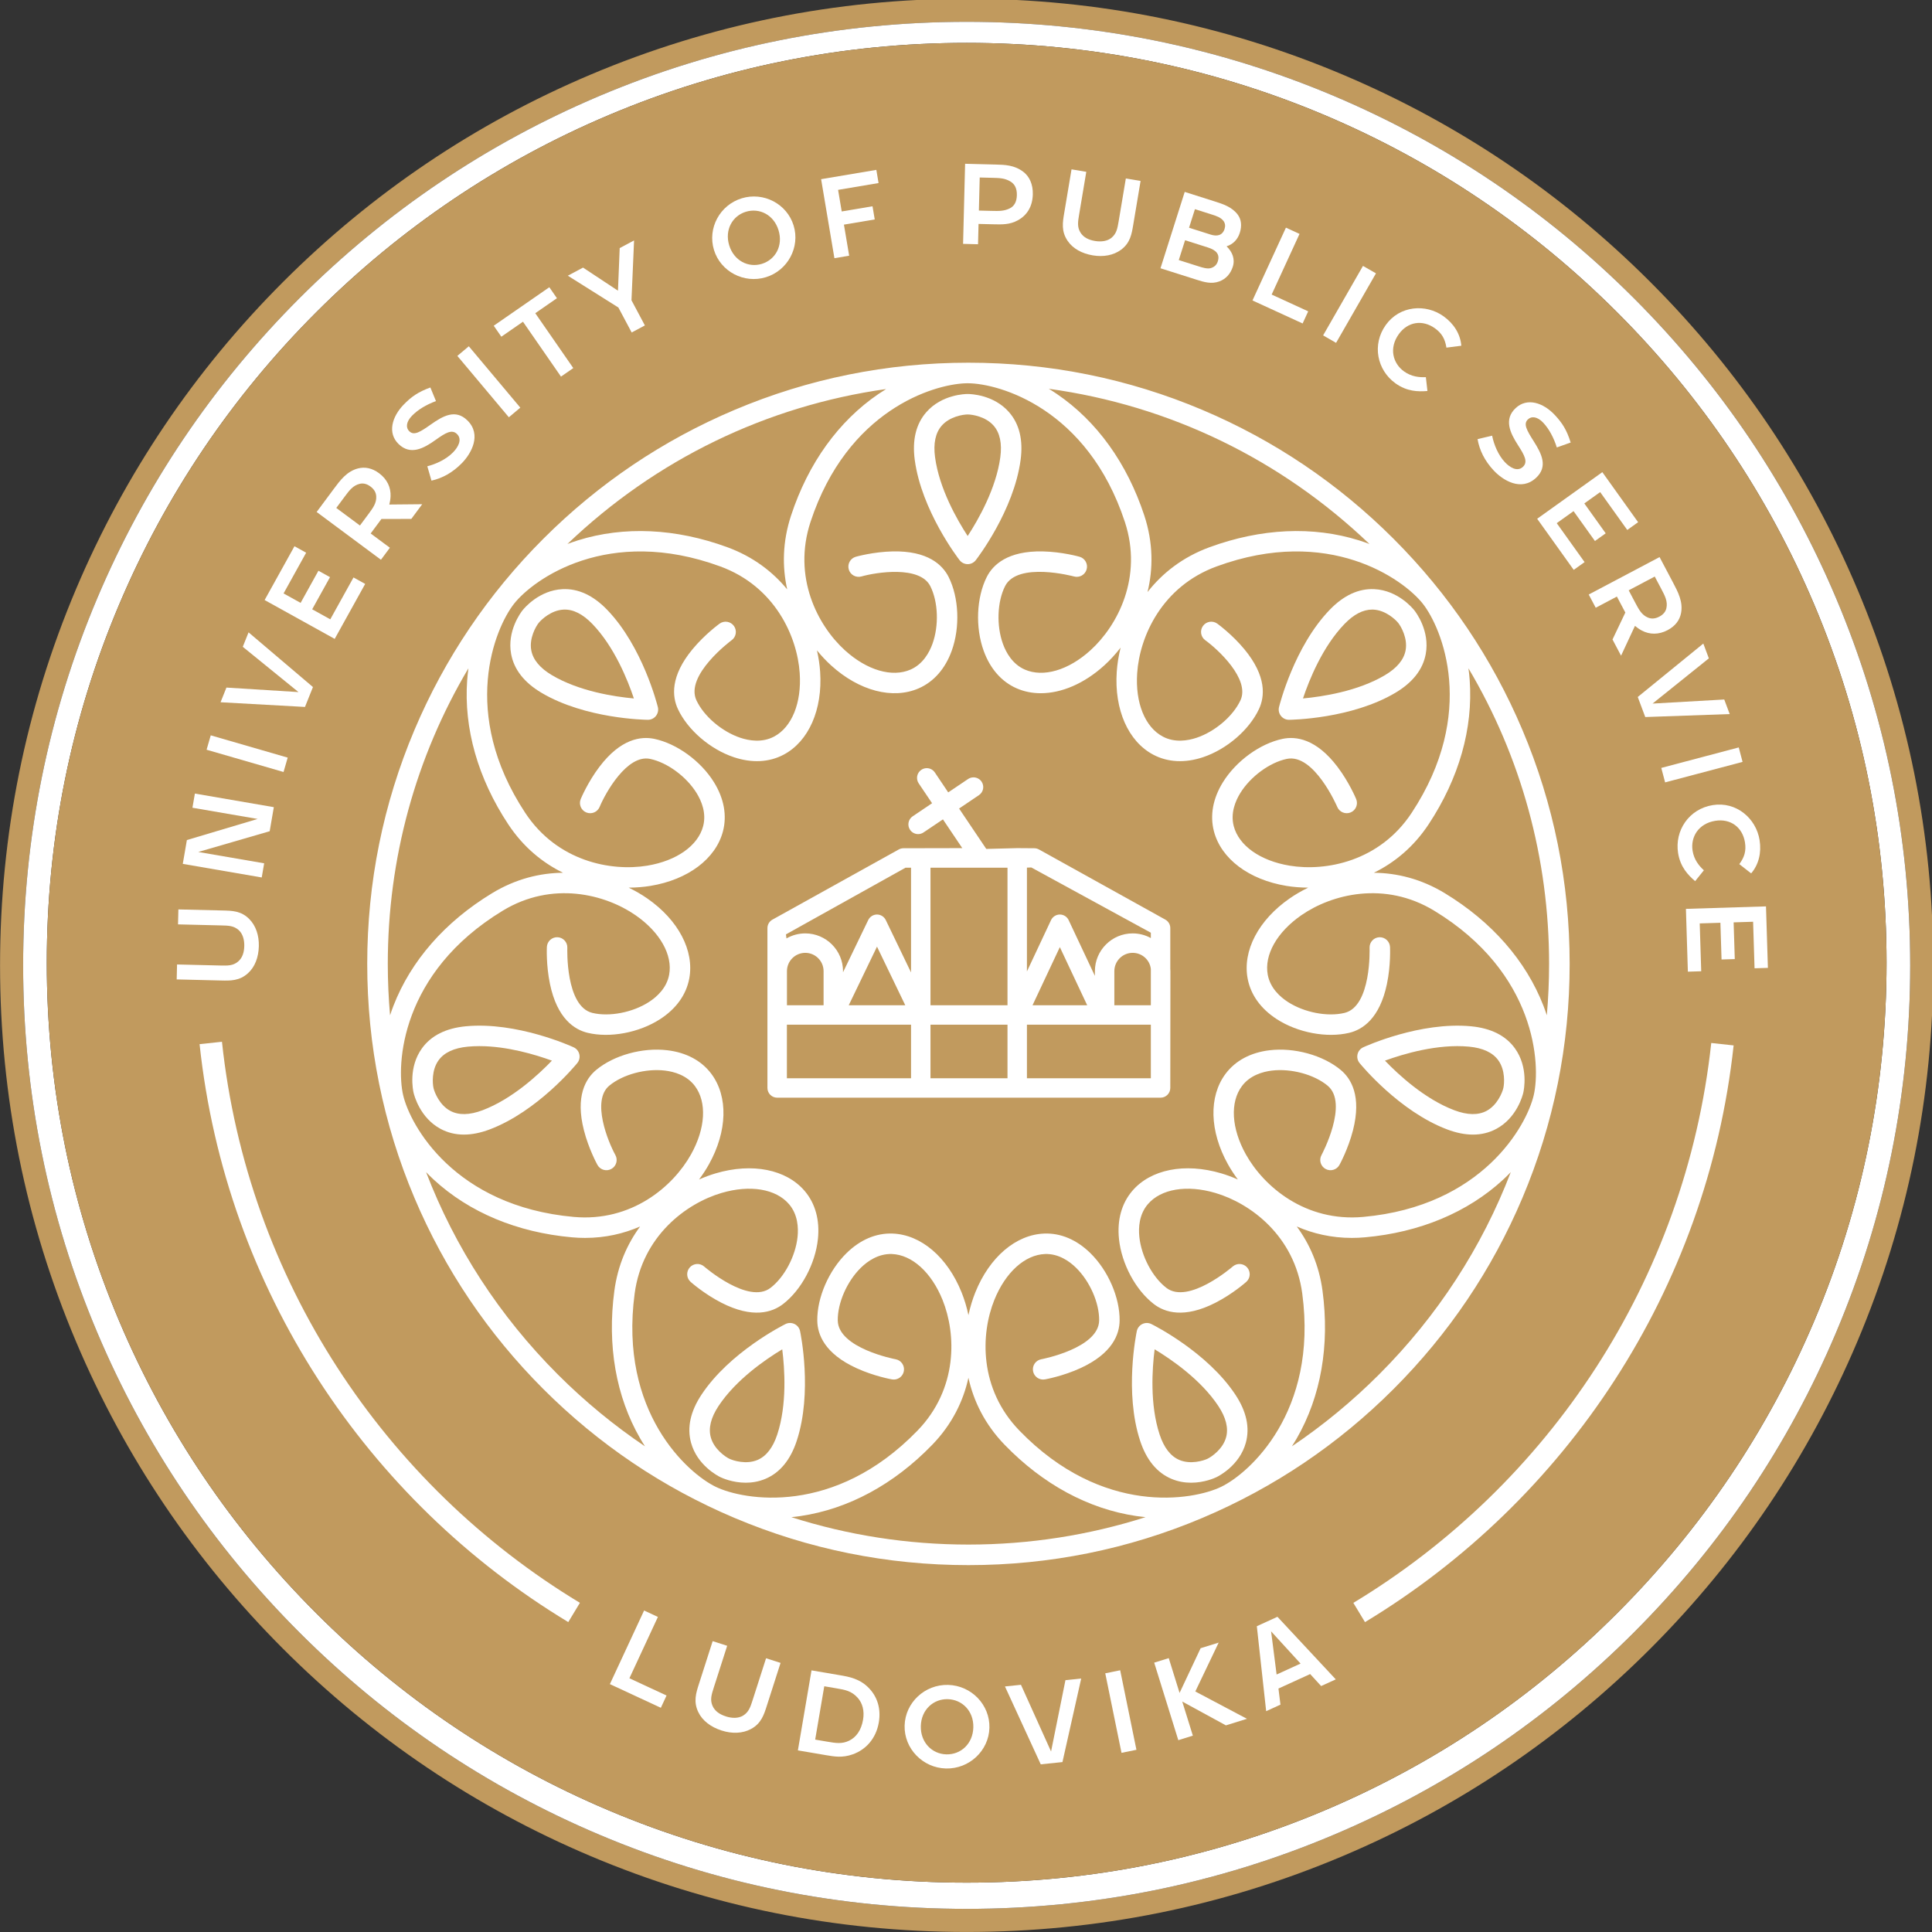 <?xml version="1.0" encoding="UTF-8"?> <svg xmlns:inkscape="http://www.inkscape.org/namespaces/inkscape" xmlns:sodipodi="http://sodipodi.sourceforge.net/DTD/sodipodi-0.dtd" xmlns="http://www.w3.org/2000/svg" xmlns:svg="http://www.w3.org/2000/svg" width="100mm" height="100.001mm" viewBox="0 0 100 100.001" id="svg5" inkscape:version="1.1 (c68e22c387, 2021-05-23)" sodipodi:docname="NKE_címer_arany_angol.svg"><rect x="0" y="0" width="100" height="100.001" fill="#333333" stroke="none"/><defs id="defs2"><clipPath id="clipPath23"><path d="M 0,311.811 H 311.811 V 0 H 0 Z" id="path21"></path></clipPath></defs><g inkscape:label="Layer 1" inkscape:groupmode="layer" id="layer1" transform="translate(-86.978,25.677)"><g id="g19" clip-path="url(#clipPath23)" transform="matrix(0.353,0,0,-0.353,81.978,79.114)"><g id="g25" transform="translate(283.381,101.461)"><path d="m 0,0 c -6.969,-16.475 -16.941,-31.27 -29.649,-43.978 -12.705,-12.705 -27.5,-22.681 -43.976,-29.646 -17.055,-7.217 -35.171,-10.873 -53.852,-10.873 -18.675,0 -36.794,3.656 -53.849,10.873 -16.475,6.965 -31.27,16.941 -43.975,29.646 -12.708,12.708 -22.681,27.503 -29.65,43.978 -7.214,17.056 -10.873,35.172 -10.873,53.85 0,18.678 3.659,36.797 10.873,53.849 6.969,16.475 16.942,31.27 29.65,43.978 12.705,12.705 27.5,22.681 43.975,29.65 17.055,7.213 35.174,10.869 53.849,10.869 18.681,0 36.797,-3.656 53.852,-10.869 16.476,-6.969 31.271,-16.945 43.976,-29.65 C -16.941,138.969 -6.969,124.174 0,107.699 7.217,90.647 10.873,72.528 10.873,53.85 10.873,35.172 7.217,17.056 0,0 m 3.118,109.02 c -7.139,16.876 -17.356,32.035 -30.373,45.052 -13.016,13.016 -28.173,23.234 -45.052,30.373 -17.472,7.389 -36.034,11.139 -55.17,11.139 -19.129,0 -37.691,-3.75 -55.168,-11.139 -16.878,-7.139 -32.035,-17.357 -45.051,-30.373 -13.016,-13.017 -23.234,-28.176 -30.373,-45.052 -7.393,-17.476 -11.139,-36.038 -11.139,-55.17 0,-19.133 3.746,-37.695 11.139,-55.171 7.139,-16.878 17.357,-32.035 30.373,-45.051 13.016,-13.014 28.173,-23.234 45.051,-30.373 17.477,-7.391 36.039,-11.139 55.168,-11.139 19.136,0 37.698,3.748 55.17,11.139 16.879,7.139 32.036,17.359 45.052,30.373 13.017,13.016 23.234,28.173 30.373,45.051 7.39,17.476 11.139,36.038 11.139,55.171 0,19.132 -3.749,37.694 -11.139,55.17" style="fill:#c19a5e;fill-opacity:1;fill-rule:nonzero;stroke:none" id="path27"></path></g><g id="g29" transform="translate(280.188,103.187)"><path d="m 0,0 c -6.795,-16.06 -16.521,-30.487 -28.908,-42.872 -12.386,-12.389 -26.813,-22.113 -42.872,-28.905 -16.631,-7.035 -34.295,-10.601 -52.505,-10.601 -18.205,0 -35.87,3.566 -52.501,10.601 -16.062,6.792 -30.486,16.516 -42.872,28.905 -12.388,12.385 -22.113,26.812 -28.904,42.872 -7.035,16.63 -10.602,34.295 -10.602,52.504 0,18.208 3.567,35.873 10.602,52.501 6.791,16.062 16.516,30.486 28.904,42.875 12.386,12.385 26.81,22.11 42.872,28.905 16.631,7.031 34.296,10.598 52.501,10.598 18.21,0 35.874,-3.567 52.505,-10.598 16.059,-6.795 30.486,-16.52 42.872,-28.905 C -16.521,135.491 -6.795,121.067 0,105.005 7.031,88.377 10.598,70.712 10.598,52.504 10.598,34.295 7.031,16.63 0,0 m 3.192,105.973 c -6.968,16.475 -16.941,31.27 -29.649,43.979 -12.705,12.705 -27.5,22.68 -43.976,29.649 -17.054,7.213 -35.171,10.87 -53.852,10.87 -18.674,0 -36.794,-3.657 -53.849,-10.87 -16.475,-6.969 -31.27,-16.944 -43.975,-29.649 -12.708,-12.709 -22.681,-27.504 -29.649,-43.979 -7.214,-17.052 -10.873,-35.171 -10.873,-53.849 0,-18.678 3.659,-36.794 10.873,-53.85 6.968,-16.474 16.941,-31.269 29.649,-43.977 12.705,-12.705 27.5,-22.682 43.975,-29.647 17.055,-7.216 35.175,-10.873 53.849,-10.873 18.681,0 36.798,3.657 53.852,10.873 16.476,6.965 31.271,16.942 43.976,29.647 12.708,12.708 22.681,27.503 29.649,43.977 7.217,17.056 10.873,35.172 10.873,53.85 0,18.678 -3.656,36.797 -10.873,53.849" style="fill:#ffffff;fill-opacity:1;fill-rule:nonzero;stroke:none" id="path31"></path></g><g id="g33" transform="translate(290.786,155.691)"><path d="m 0,0 c 0,-18.209 -3.566,-35.874 -10.598,-52.504 -6.795,-16.059 -16.52,-30.487 -28.908,-42.872 -12.386,-12.389 -26.812,-22.113 -42.872,-28.905 -16.631,-7.034 -34.295,-10.601 -52.504,-10.601 -18.206,0 -35.871,3.567 -52.501,10.601 -16.063,6.792 -30.487,16.516 -42.872,28.905 -12.389,12.385 -22.113,26.813 -28.905,42.872 -7.034,16.63 -10.601,34.295 -10.601,52.504 0,18.208 3.567,35.874 10.601,52.501 6.792,16.062 16.516,30.486 28.905,42.875 12.385,12.385 26.809,22.11 42.872,28.905 16.63,7.031 34.295,10.598 52.501,10.598 18.209,0 35.873,-3.567 52.504,-10.598 16.06,-6.795 30.486,-16.52 42.872,-28.905 C -27.118,82.987 -17.393,68.563 -10.598,52.501 -3.566,35.874 0,18.208 0,0" style="fill:#c19a5e;fill-opacity:1;fill-rule:nonzero;stroke:none" id="path35"></path></g><g id="g37" transform="translate(128.136,86.529)"><path d="m 0,0 c -0.637,-1.937 -1.612,-3.195 -2.9,-3.742 -1.646,-0.698 -3.546,-0.105 -4.14,0.182 -0.593,0.289 -2.236,1.411 -2.71,3.135 -0.37,1.349 0.013,2.895 1.137,4.595 2.554,3.861 6.896,6.837 9.34,8.309 C 1.088,9.647 1.446,4.396 0,0 M 2.526,16.192 C 2.108,16.396 1.62,16.393 1.205,16.187 0.873,16.021 -6.983,12.076 -11.116,5.826 c -1.624,-2.455 -2.137,-4.824 -1.528,-7.045 0.91,-3.319 3.952,-4.876 4.296,-5.042 0.237,-0.115 1.768,-0.817 3.726,-0.817 0.902,0.001 1.894,0.149 2.893,0.572 2.12,0.899 3.662,2.773 4.581,5.568 2.341,7.118 0.565,15.727 0.488,16.09 -0.096,0.454 -0.396,0.838 -0.814,1.04" style="fill:#ffffff;fill-opacity:1;fill-rule:nonzero;stroke:none" id="path39"></path></g><g id="g41" transform="translate(183.466,99.01)"><path d="m 0,0 c 2.442,-1.47 6.779,-4.439 9.34,-8.312 1.125,-1.7 1.507,-3.246 1.138,-4.594 -0.474,-1.725 -2.118,-2.847 -2.711,-3.135 -0.593,-0.287 -2.493,-0.88 -4.139,-0.183 -1.288,0.547 -2.264,1.805 -2.9,3.743 C -0.719,-8.084 -0.36,-2.831 0,0 m 2.456,-18.987 c 0.999,-0.424 1.992,-0.573 2.894,-0.573 1.958,0 3.489,0.703 3.725,0.818 0.344,0.166 3.386,1.722 4.297,5.042 0.609,2.221 0.095,4.59 -1.528,7.045 C 7.711,-0.405 -0.145,3.54 -0.478,3.705 -0.894,3.911 -1.381,3.913 -1.799,3.711 -2.217,3.509 -2.518,3.125 -2.613,2.671 -2.689,2.308 -4.465,-6.302 -2.124,-13.42 c 0.92,-2.795 2.46,-4.669 4.58,-5.567" style="fill:#ffffff;fill-opacity:1;fill-rule:nonzero;stroke:none" id="path43"></path></g><g id="g45" transform="translate(152.249,234.446)"><path d="M 0,0 C 1.177,1.345 3.146,1.64 3.806,1.64 4.464,1.64 6.433,1.345 7.61,0 8.531,-1.053 8.86,-2.61 8.59,-4.631 7.975,-9.22 5.362,-13.792 3.804,-16.182 2.246,-13.795 -0.363,-9.232 -0.98,-4.631 -1.251,-2.61 -0.921,-1.053 0,0 m 2.618,-19.725 c 0.285,-0.367 0.723,-0.582 1.188,-0.582 0.463,0 0.901,0.215 1.185,0.582 0.228,0.293 5.578,7.269 6.574,14.695 0.391,2.916 -0.179,5.273 -1.696,7.007 -2.266,2.59 -5.682,2.665 -6.063,2.665 -0.383,0 -3.799,-0.075 -6.065,-2.665 -1.516,-1.734 -2.087,-4.091 -1.696,-7.007 0.996,-7.427 6.346,-14.402 6.573,-14.695" style="fill:#ffffff;fill-opacity:1;fill-rule:nonzero;stroke:none" id="path47"></path></g><g id="g49" transform="translate(211.304,205.366)"><path d="m 0,0 c 1.353,1.402 2.716,2.111 4.054,2.111 0.061,0 0.124,0 0.184,-0.004 C 6.024,2.02 7.478,0.659 7.888,0.143 8.297,-0.376 9.288,-2.102 8.963,-3.859 8.709,-5.235 7.692,-6.46 5.941,-7.502 1.961,-9.869 -3.244,-10.658 -6.086,-10.92 -5.182,-8.217 -3.224,-3.339 0,0 m -8.143,-14.051 h 0.017 c 0.37,0.004 9.16,0.14 15.601,3.968 2.528,1.504 4.022,3.415 4.44,5.679 0.624,3.384 -1.437,6.11 -1.675,6.409 -0.237,0.3 -2.417,2.932 -5.854,3.1 -2.3,0.117 -4.502,-0.903 -6.546,-3.019 -5.204,-5.392 -7.35,-13.917 -7.44,-14.276 -0.111,-0.451 -0.006,-0.928 0.282,-1.292 0.284,-0.359 0.717,-0.569 1.175,-0.569" style="fill:#ffffff;fill-opacity:1;fill-rule:nonzero;stroke:none" id="path51"></path></g><g id="g53" transform="translate(95.084,197.863)"><path d="m 0,0 c -1.751,1.042 -2.768,2.268 -3.021,3.643 -0.325,1.758 0.666,3.483 1.075,4.002 0.41,0.517 1.863,1.877 3.649,1.964 C 3.098,9.685 4.526,8.97 5.941,7.502 9.157,4.171 11.12,-0.714 12.026,-3.419 9.188,-3.16 3.991,-2.372 0,0 M 8.101,9.588 C 6.057,11.704 3.854,12.723 1.555,12.607 -1.882,12.439 -4.062,9.808 -4.299,9.508 H -4.3 c -0.237,-0.3 -2.298,-3.026 -1.674,-6.41 0.418,-2.264 1.911,-4.174 4.44,-5.678 6.441,-3.829 15.23,-3.965 15.602,-3.968 h 0.015 c 0.459,0 0.893,0.209 1.177,0.569 0.288,0.364 0.391,0.841 0.281,1.291 -0.09,0.36 -2.236,8.885 -7.44,14.276" style="fill:#ffffff;fill-opacity:1;fill-rule:nonzero;stroke:none" id="path55"></path></g><g id="g57" transform="translate(84.922,134.066)"><path d="M 0,0 C -1.906,-0.72 -3.5,-0.751 -4.732,-0.092 -6.31,0.751 -7.041,2.602 -7.19,3.244 v 10e-4 c -0.149,0.642 -0.307,2.625 0.738,4.076 0.817,1.136 2.26,1.809 4.289,2.002 C -1.601,9.376 -1.034,9.4 -0.464,9.4 3.639,9.4 7.814,8.131 10.169,7.272 8.192,5.214 4.331,1.637 0,0 m 13.354,9.229 c -0.337,0.155 -8.343,3.79 -15.801,3.082 -2.928,-0.279 -5.096,-1.367 -6.441,-3.236 -2.011,-2.793 -1.312,-6.136 -1.226,-6.51 0.087,-0.371 0.931,-3.681 3.966,-5.303 1.038,-0.555 2.178,-0.833 3.412,-0.833 1.183,0 2.45,0.255 3.798,0.763 7.009,2.649 12.594,9.438 12.829,9.726 0.293,0.359 0.402,0.835 0.298,1.287 -0.106,0.452 -0.413,0.83 -0.835,1.024" style="fill:#ffffff;fill-opacity:1;fill-rule:nonzero;stroke:none" id="path59"></path></g><g id="g61" transform="translate(229.57,143.389)"><path d="m 0,0 c 2.029,-0.193 3.472,-0.866 4.289,-2.002 1.045,-1.451 0.887,-3.435 0.737,-4.076 v -10e-4 c -0.148,-0.643 -0.88,-2.493 -2.457,-3.336 -1.234,-0.659 -2.826,-0.628 -4.732,0.092 -4.331,1.636 -8.192,5.214 -10.169,7.272 C -9.65,-1.073 -4.607,0.438 0,0 m -3.225,-12.131 c 1.347,-0.509 2.615,-0.764 3.798,-0.764 1.234,0 2.374,0.279 3.411,0.833 3.036,1.623 3.88,4.933 3.967,5.304 0.086,0.374 0.784,3.717 -1.225,6.51 -1.346,1.869 -3.513,2.957 -6.443,3.235 -7.461,0.705 -15.463,-2.926 -15.8,-3.081 -0.421,-0.194 -0.73,-0.572 -0.835,-1.024 -0.104,-0.452 0.005,-0.928 0.299,-1.287 0.235,-0.288 5.819,-7.077 12.828,-9.726" style="fill:#ffffff;fill-opacity:1;fill-rule:nonzero;stroke:none" id="path63"></path></g><g id="g65" transform="translate(144.097,239.814)"><path d="m 0,0 c -0.372,-0.229 -0.743,-0.465 -1.115,-0.718 -5.865,-3.994 -10.299,-10.156 -12.822,-17.817 -1.276,-3.875 -1.303,-7.553 -0.571,-10.839 -2.113,2.57 -4.988,4.791 -8.767,6.177 -7.573,2.778 -15.155,3.127 -21.929,1.007 -0.526,-0.164 -1.033,-0.344 -1.531,-0.532 C -33.758,-10.314 -17.527,-2.473 0,0 m 12.012,0.847 c 4.595,-0.028 17.52,-3.715 22.989,-20.321 2.667,-8.1 -1.047,-15.207 -5.039,-18.832 -3.233,-2.935 -6.922,-4.016 -9.633,-2.826 -1.812,0.798 -2.744,2.493 -3.207,3.775 -0.965,2.676 -0.838,6.149 0.31,8.445 1.826,3.652 10.029,1.454 10.11,1.431 0.797,-0.225 1.628,0.235 1.854,1.033 0.227,0.798 -0.236,1.628 -1.033,1.855 -0.104,0.029 -2.573,0.722 -5.393,0.785 -5.176,0.107 -7.332,-1.982 -8.222,-3.761 -1.511,-3.022 -1.691,-7.365 -0.449,-10.807 0.949,-2.63 2.617,-4.533 4.822,-5.503 1.106,-0.487 2.306,-0.724 3.553,-0.724 3.049,0.001 6.381,1.419 9.306,4.076 0.824,0.747 1.636,1.625 2.4,2.611 -0.304,-1.223 -0.49,-2.416 -0.566,-3.537 -0.376,-5.554 1.675,-10.214 5.355,-12.161 2.129,-1.126 4.656,-1.253 7.308,-0.365 3.469,1.163 6.762,4 8.193,7.06 0.843,1.803 1.153,4.79 -2.155,8.782 -1.8,2.172 -3.877,3.677 -3.963,3.741 -0.674,0.484 -1.613,0.331 -2.096,-0.342 -0.484,-0.672 -0.332,-1.61 0.34,-2.095 1.802,-1.295 6.612,-5.698 5.156,-8.813 -1.089,-2.327 -3.732,-4.583 -6.43,-5.487 -1.291,-0.433 -3.199,-0.754 -4.95,0.172 -2.616,1.385 -4.058,4.95 -3.763,9.306 0.363,5.38 3.629,12.704 11.635,15.64 16.479,6.045 27.414,-1.885 30.238,-5.45 2.822,-3.566 8.033,-16.028 -1.628,-30.681 -4.694,-7.12 -12.572,-8.619 -17.892,-7.74 -4.308,0.712 -7.446,2.933 -8.195,5.798 -0.499,1.916 0.251,3.698 0.968,4.857 1.499,2.418 4.3,4.474 6.814,5 3.996,0.836 7.365,-6.961 7.398,-7.04 0.318,-0.765 1.195,-1.128 1.96,-0.811 0.767,0.317 1.129,1.196 0.813,1.962 -0.042,0.099 -1.03,2.465 -2.732,4.715 -3.127,4.136 -6.106,4.519 -8.054,4.112 -3.307,-0.692 -6.823,-3.247 -8.75,-6.357 -1.473,-2.377 -1.93,-4.866 -1.321,-7.198 1.052,-4.026 5.117,-7.092 10.61,-8 1.002,-0.165 2.084,-0.257 3.215,-0.261 -0.988,-0.477 -1.897,-1.01 -2.71,-1.573 -4.576,-3.168 -6.942,-7.677 -6.171,-11.767 0.447,-2.368 1.924,-4.423 4.27,-5.941 3.073,-1.988 7.343,-2.795 10.629,-2.006 1.935,0.464 4.464,2.084 5.523,7.159 0.577,2.762 0.459,5.324 0.454,5.432 -0.041,0.827 -0.749,1.459 -1.571,1.424 -0.828,-0.04 -1.466,-0.742 -1.427,-1.57 0.003,-0.086 0.29,-8.574 -3.679,-9.527 -2.498,-0.599 -5.909,0.061 -8.298,1.607 -1.143,0.741 -2.584,2.032 -2.951,3.978 -0.548,2.909 1.34,6.26 4.93,8.745 4.432,3.068 12.196,5.081 19.483,0.651 14.999,-9.117 15.615,-22.611 14.587,-27.041 -1.027,-4.429 -7.522,-16.273 -25.004,-17.853 -8.494,-0.767 -14.576,4.457 -17.205,9.165 -2.129,3.81 -2.35,7.651 -0.576,10.021 1.186,1.586 3.049,2.111 4.401,2.271 2.824,0.336 6.18,-0.572 8.157,-2.21 3.139,-2.599 -0.835,-10.069 -0.891,-10.173 -0.401,-0.725 -0.138,-1.638 0.587,-2.038 0.725,-0.402 1.639,-0.139 2.04,0.586 0.053,0.095 1.285,2.344 1.985,5.077 1.283,5.024 -0.273,7.591 -1.806,8.859 -2.602,2.155 -6.792,3.314 -10.426,2.88 -2.776,-0.33 -5.007,-1.524 -6.45,-3.453 -2.494,-3.334 -2.357,-8.424 0.358,-13.284 0.409,-0.733 0.894,-1.477 1.443,-2.214 -0.832,0.369 -1.655,0.673 -2.454,0.907 -5.341,1.574 -10.335,0.58 -13.033,-2.587 -1.562,-1.835 -2.233,-4.274 -1.941,-7.054 0.381,-3.641 2.436,-7.471 5.113,-9.532 1.577,-1.214 4.426,-2.164 9.041,0.199 2.511,1.285 4.431,2.985 4.511,3.057 0.619,0.552 0.672,1.498 0.123,2.118 -0.552,0.619 -1.5,0.673 -2.119,0.125 -0.064,-0.058 -6.49,-5.611 -9.724,-3.121 -2.034,1.566 -3.664,4.637 -3.96,7.466 -0.143,1.356 -0.042,3.286 1.241,4.795 1.92,2.253 5.713,2.887 9.902,1.656 5.171,-1.523 11.613,-6.301 12.743,-14.753 2.324,-17.398 -7.789,-26.352 -11.882,-28.334 -4.093,-1.983 -17.39,-4.365 -29.598,8.246 -5.93,6.128 -5.685,14.142 -3.673,19.145 1.63,4.049 4.479,6.632 7.438,6.741 1.985,0.066 3.556,-1.047 4.532,-1.999 2.035,-1.987 3.434,-5.169 3.402,-7.736 -0.052,-4.075 -8.366,-5.675 -8.477,-5.694 -0.816,-0.144 -1.36,-0.922 -1.217,-1.738 0.143,-0.816 0.922,-1.362 1.738,-1.218 0.106,0.018 2.63,0.47 5.196,1.643 4.716,2.155 5.736,4.98 5.761,6.969 0.043,3.379 -1.687,7.365 -4.305,9.922 -2.001,1.954 -4.339,2.944 -6.741,2.85 -4.159,-0.151 -8.034,-3.455 -10.111,-8.62 -0.409,-1.014 -0.752,-2.135 -1.009,-3.334 -0.255,1.199 -0.599,2.32 -1.007,3.334 -2.078,5.165 -5.953,8.469 -10.112,8.62 -2.415,0.093 -4.739,-0.897 -6.739,-2.85 -2.619,-2.557 -4.349,-6.543 -4.307,-9.922 0.026,-1.989 1.045,-4.814 5.762,-6.969 2.565,-1.173 5.089,-1.625 5.196,-1.643 0.814,-0.143 1.593,0.401 1.737,1.216 0.144,0.816 -0.4,1.595 -1.216,1.74 -0.084,0.014 -8.425,1.613 -8.477,5.694 -0.032,2.567 1.367,5.749 3.402,7.736 0.975,0.952 2.554,2.066 4.532,1.999 2.958,-0.109 5.808,-2.692 7.437,-6.741 2.013,-5.003 2.259,-13.017 -3.673,-19.145 -12.208,-12.612 -25.504,-10.229 -29.597,-8.246 -4.093,1.982 -14.207,10.936 -11.882,28.334 1.13,8.452 7.571,13.23 12.744,14.753 4.187,1.231 7.981,0.598 9.9,-1.656 1.284,-1.509 1.384,-3.439 1.242,-4.795 -0.298,-2.829 -1.926,-5.9 -3.961,-7.466 -3.232,-2.492 -9.659,3.063 -9.722,3.12 -0.619,0.551 -1.568,0.496 -2.118,-0.122 -0.553,-0.62 -0.498,-1.568 0.121,-2.12 0.08,-0.072 2.001,-1.772 4.511,-3.057 4.616,-2.363 7.463,-1.413 9.04,-0.199 2.677,2.061 4.732,5.891 5.114,9.532 0.292,2.78 -0.379,5.219 -1.941,7.054 -2.699,3.167 -7.694,4.161 -13.034,2.587 -0.798,-0.234 -1.622,-0.538 -2.454,-0.907 0.55,0.737 1.034,1.481 1.444,2.214 2.714,4.86 2.852,9.95 0.358,13.284 -1.444,1.929 -3.675,3.123 -6.45,3.453 -3.635,0.436 -7.825,-0.724 -10.427,-2.88 -1.532,-1.268 -3.089,-3.835 -1.804,-8.859 0.698,-2.733 1.932,-4.982 1.984,-5.077 0.4,-0.725 1.313,-0.988 2.039,-0.586 0.726,0.4 0.989,1.313 0.588,2.039 -1.073,1.941 -3.541,7.978 -0.892,10.172 1.978,1.638 5.333,2.546 8.157,2.21 1.354,-0.16 3.215,-0.685 4.402,-2.271 1.773,-2.37 1.553,-6.211 -0.576,-10.021 -2.629,-4.708 -8.717,-9.932 -17.205,-9.165 -17.482,1.58 -23.977,13.424 -25.005,17.853 -1.028,4.43 -0.411,17.924 14.588,27.041 7.286,4.429 15.049,2.417 19.483,-0.651 3.589,-2.485 5.478,-5.836 4.93,-8.745 -0.367,-1.946 -1.807,-3.237 -2.951,-3.978 -2.389,-1.546 -5.802,-2.206 -8.298,-1.607 -3.969,0.953 -3.682,9.441 -3.679,9.525 0.041,0.828 -0.597,1.532 -1.425,1.573 -0.829,0.038 -1.532,-0.598 -1.573,-1.425 -0.005,-0.108 -0.123,-2.67 0.454,-5.432 1.059,-5.075 3.588,-6.695 5.522,-7.159 3.283,-0.789 7.557,0.018 10.63,2.006 2.347,1.518 3.823,3.574 4.27,5.941 0.771,4.09 -1.594,8.599 -6.172,11.768 -0.812,0.563 -1.722,1.095 -2.709,1.572 1.131,0.005 2.212,0.096 3.215,0.261 5.493,0.908 9.558,3.974 10.61,8 0.608,2.332 0.152,4.821 -1.321,7.198 -1.927,3.11 -5.444,5.665 -8.751,6.357 -1.946,0.407 -4.926,0.024 -8.053,-4.112 -1.701,-2.25 -2.691,-4.616 -2.732,-4.715 -0.318,-0.766 0.047,-1.645 0.812,-1.962 0.765,-0.317 1.643,0.046 1.961,0.812 0.849,2.05 4.03,7.742 7.398,7.039 2.513,-0.526 5.315,-2.582 6.814,-5 0.717,-1.159 1.467,-2.941 0.967,-4.857 -0.748,-2.865 -3.887,-5.086 -8.194,-5.798 -5.319,-0.879 -13.198,0.62 -17.892,7.74 -9.662,14.653 -4.45,27.115 -1.627,30.681 2.822,3.565 13.756,11.494 30.236,5.45 8.006,-2.936 11.272,-10.26 11.636,-15.64 0.295,-4.356 -1.147,-7.921 -3.764,-9.306 -1.75,-0.926 -3.657,-0.605 -4.95,-0.172 -2.697,0.904 -5.341,3.16 -6.429,5.487 -1.728,3.697 5.087,8.764 5.155,8.813 0.673,0.485 0.825,1.423 0.341,2.095 -0.485,0.673 -1.423,0.826 -2.096,0.342 -0.087,-0.064 -2.163,-1.569 -3.963,-3.741 -3.309,-3.992 -2.998,-6.979 -2.155,-8.782 1.43,-3.06 4.723,-5.897 8.194,-7.06 2.65,-0.888 5.177,-0.762 7.307,0.365 3.679,1.947 5.731,6.607 5.355,12.161 -0.068,0.997 -0.221,2.052 -0.468,3.133 0.669,-0.822 1.371,-1.563 2.08,-2.207 4.122,-3.743 9.049,-5.027 12.859,-3.352 2.206,0.97 3.873,2.873 4.822,5.503 1.243,3.442 1.063,7.786 -0.448,10.807 -0.89,1.779 -3.046,3.877 -8.222,3.761 -2.82,-0.063 -5.29,-0.756 -5.394,-0.785 -0.797,-0.227 -1.259,-1.057 -1.033,-1.855 0.227,-0.797 1.058,-1.258 1.854,-1.033 2.134,0.607 8.573,1.646 10.11,-1.431 1.148,-2.296 1.276,-5.769 0.31,-8.445 -0.463,-1.282 -1.395,-2.977 -3.207,-3.775 -2.71,-1.19 -6.401,-0.109 -9.632,2.826 -3.993,3.625 -7.707,10.732 -5.039,18.832 5.384,16.349 17.995,20.175 22.769,20.318 0.11,0 0.219,0.003 0.329,0.003 M 70.87,-22.722 c -0.498,0.188 -1.006,0.368 -1.531,0.532 -6.773,2.12 -14.355,1.771 -21.929,-1.007 -3.972,-1.457 -6.943,-3.838 -9.083,-6.574 0.825,3.384 0.853,7.203 -0.475,11.236 -2.524,7.661 -6.957,13.823 -12.824,17.817 -0.391,0.267 -0.784,0.516 -1.177,0.756 17.636,-2.427 33.972,-10.285 47.019,-22.76 m 26.338,-61.57 c 0,-2.531 -0.115,-5.042 -0.332,-7.534 -0.15,0.455 -0.31,0.914 -0.489,1.376 -2.566,6.617 -7.565,12.328 -14.457,16.518 -3.483,2.117 -7.056,2.974 -10.416,3.006 2.993,1.467 5.825,3.758 8.046,7.128 4.44,6.733 6.517,14.034 6.007,21.113 -0.042,0.593 -0.106,1.17 -0.182,1.737 7.708,-12.986 11.823,-27.848 11.823,-43.344 m -24.937,-60.204 c -3.957,-3.957 -8.235,-7.473 -12.775,-10.531 0.244,0.38 0.484,0.769 0.717,1.172 3.537,6.151 4.843,13.629 3.774,21.624 -0.502,3.761 -1.903,6.896 -3.778,9.437 2.382,-1.038 5.083,-1.675 8.07,-1.675 0.636,0 1.284,0.028 1.945,0.089 8.033,0.725 15.036,3.652 20.254,8.463 0.389,0.361 0.757,0.726 1.115,1.093 -4.219,-11 -10.74,-21.092 -19.322,-29.672 m -60.204,-24.937 c -8.946,0 -17.682,1.377 -25.967,4.019 0.445,0.044 0.896,0.097 1.352,0.164 7.021,1.039 13.697,4.651 19.307,10.446 2.93,3.028 4.568,6.448 5.308,9.829 0.742,-3.381 2.379,-6.801 5.31,-9.829 5.609,-5.795 12.287,-9.407 19.307,-10.446 0.457,-0.067 0.907,-0.12 1.352,-0.164 -8.286,-2.642 -17.021,-4.019 -25.969,-4.019 m -60.203,24.937 c -8.58,8.58 -15.102,18.672 -19.321,29.672 0.357,-0.367 0.725,-0.732 1.115,-1.093 5.217,-4.811 12.221,-7.738 20.255,-8.463 0.66,-0.061 1.308,-0.089 1.943,-0.089 2.988,0 5.689,0.638 8.07,1.676 -1.874,-2.541 -3.275,-5.677 -3.778,-9.438 -1.068,-7.995 0.237,-15.473 3.775,-21.624 0.232,-0.403 0.472,-0.792 0.716,-1.172 -4.539,3.058 -8.818,6.574 -12.775,10.531 m -24.604,52.67 c -0.217,2.492 -0.332,5.003 -0.332,7.534 0,15.496 4.114,30.358 11.823,43.344 -0.076,-0.567 -0.141,-1.144 -0.183,-1.737 -0.51,-7.079 1.567,-14.38 6.007,-21.113 2.222,-3.37 5.053,-5.661 8.046,-7.128 -3.36,-0.032 -6.933,-0.889 -10.415,-3.006 -6.893,-4.19 -11.892,-9.901 -14.456,-16.518 -0.18,-0.462 -0.339,-0.921 -0.49,-1.376 m 3.581,41.847 c -4.597,-10.869 -6.928,-22.413 -6.928,-34.313 0,-11.901 2.331,-23.446 6.928,-34.315 4.441,-10.497 10.796,-19.925 18.892,-28.02 8.096,-8.096 17.523,-14.453 28.021,-18.892 10.868,-4.598 22.414,-6.928 34.313,-6.928 11.901,0 23.447,2.33 34.315,6.928 10.497,4.439 19.925,10.796 28.02,18.892 8.096,8.095 14.452,17.523 18.892,28.02 4.598,10.869 6.928,22.414 6.928,34.315 0,11.9 -2.33,23.444 -6.928,34.313 -4.44,10.498 -10.796,19.926 -18.892,28.021 -8.095,8.096 -17.523,14.452 -28.02,18.892 -10.868,4.597 -22.414,6.928 -34.315,6.928 -11.899,0 -23.445,-2.331 -34.313,-6.928 -10.498,-4.44 -19.925,-10.796 -28.021,-18.892 -8.096,-8.095 -14.451,-17.523 -18.892,-28.021" style="fill:#ffffff;fill-opacity:1;fill-rule:nonzero;stroke:none" id="path67"></path></g><path d="m 161.892,149.458 h -11.291 v 20.172 h 11.291 z m 0,-10.703 h -11.291 v 7.852 h 11.291 z m -14.144,15.517 -3.706,7.684 c -0.238,0.492 -0.743,0.808 -1.284,0.808 -0.542,0 -1.047,-0.316 -1.285,-0.808 l -3.698,-7.665 v 0.167 c 0,3.052 -2.483,5.538 -5.535,5.538 -0.972,0 -1.915,-0.254 -2.756,-0.737 l -0.077,0.592 17.534,9.779 h 0.807 z m -9.136,-4.814 4.146,8.597 4.145,-8.597 z m -9.058,0 v 5 c 0,1.482 1.204,2.687 2.686,2.687 1.481,0 2.685,-1.205 2.685,-2.687 v -5 z m 18.194,-10.703 h -18.203 v 7.852 h 18.203 z m 16.994,7.852 h 18.169 v -7.852 h -18.169 z m 8.836,2.851 h -8.016 l 4.006,8.525 z m -8.836,20.181 0.641,0.025 17.528,-9.569 v -0.786 c -0.813,0.452 -1.727,0.687 -2.668,0.687 -3.053,0 -5.535,-2.486 -5.535,-5.538 v -0.694 l -3.849,8.179 c -0.232,0.498 -0.739,0.821 -1.291,0.821 -0.547,0 -1.055,-0.323 -1.291,-0.821 l -3.535,-7.526 z m 18.169,-20.181 h -5.352 v 5 c 0,1.482 1.204,2.687 2.684,2.687 1.374,0 2.52,-1.031 2.668,-2.368 z m -26.798,33.174 -2.913,-1.96 -1.963,2.923 c -0.266,0.393 -0.707,0.629 -1.184,0.629 -0.285,0 -0.559,-0.084 -0.796,-0.245 -0.653,-0.437 -0.826,-1.325 -0.387,-1.981 l 1.963,-2.916 -2.843,-1.917 c -0.652,-0.436 -0.827,-1.325 -0.389,-1.978 0.266,-0.396 0.711,-0.632 1.186,-0.632 0.283,0 0.558,0.084 0.796,0.245 l 2.843,1.913 2.836,-4.214 -8.619,-0.018 c -0.243,0 -0.483,-0.062 -0.694,-0.179 l -18.523,-10.288 c -0.452,-0.25 -0.734,-0.73 -0.734,-1.247 v -23.435 c 0,-0.787 0.641,-1.427 1.427,-1.427 h 56.216 c 0.787,0 1.428,0.64 1.428,1.427 l 0.018,17.126 -0.018,0.352 v 5.966 c 0,0.52 -0.283,0.997 -0.734,1.244 l -18.522,10.282 c -0.21,0.117 -0.449,0.179 -0.694,0.179 l -2.495,0.018 -4.538,-0.117 -3.986,5.922 2.91,1.963 c 0.317,0.211 0.532,0.536 0.606,0.907 0.072,0.375 -0.005,0.756 -0.217,1.071 -0.267,0.393 -0.711,0.629 -1.188,0.629 -0.283,0 -0.557,-0.084 -0.792,-0.242" style="fill:#ffffff;fill-opacity:1;fill-rule:nonzero;stroke:none" id="path69"></path><g id="g71" transform="translate(98.342,60.426)"><path d="M 0,0 C -29.082,17.571 -49.487,48.054 -53.273,83.505" style="fill:none;stroke:#ffffff;stroke-width:3.3;stroke-linecap:butt;stroke-linejoin:miter;stroke-miterlimit:10;stroke-dasharray:none;stroke-opacity:1" id="path73"></path></g><g id="g75" transform="translate(266.723,143.749)"><path d="M 0,0 C -3.837,-35.378 -24.228,-65.789 -53.265,-83.329" style="fill:none;stroke:#ffffff;stroke-width:3.3;stroke-linecap:butt;stroke-linejoin:miter;stroke-miterlimit:10;stroke-dasharray:none;stroke-opacity:1" id="path77"></path></g><g id="g79" transform="translate(110.632,59.771)"><path d="m 0,0 -2.025,0.941 -5.016,-10.793 7.472,-3.471 0.836,1.799 -5.446,2.53 z" style="fill:#ffffff;fill-opacity:1;fill-rule:nonzero;stroke:none" id="path81"></path></g><g id="g83" transform="translate(124.531,47.602)"><path d="m 0,0 c -0.338,-1.055 -0.573,-1.787 -1.415,-2.305 -0.696,-0.415 -1.611,-0.403 -2.513,-0.114 -0.902,0.29 -1.614,0.762 -1.962,1.549 -0.389,0.894 -0.149,1.643 0.189,2.698 L -3.742,7.937 -5.869,8.619 -7.882,2.34 c -0.426,-1.327 -0.835,-2.604 -0.089,-4.138 0.608,-1.265 1.851,-2.188 3.417,-2.69 1.531,-0.491 3.068,-0.44 4.292,0.218 1.517,0.809 1.909,2.09 2.34,3.435 L 4.086,5.427 1.959,6.109 Z" style="fill:#ffffff;fill-opacity:1;fill-rule:nonzero;stroke:none" id="path85"></path></g><g id="g87" transform="translate(140.715,44.701)"><path d="m 0,0 c -0.267,-1.567 -1.02,-2.581 -2.047,-3.077 -1.048,-0.51 -1.964,-0.354 -3.232,-0.138 l -1.743,0.297 1.332,7.821 1.832,-0.312 C -2.66,4.387 -1.691,4.222 -0.793,3.217 -0.091,2.444 0.222,1.304 0,0 M -3.472,6.537 -7.559,7.233 -9.558,-4.498 -5.436,-5.2 c 1.251,-0.213 2.414,-0.411 3.899,0.115 1.947,0.684 3.439,2.314 3.845,4.691 0.341,2.009 -0.222,3.7 -1.355,4.926 -1.36,1.483 -2.998,1.762 -4.425,2.005" style="fill:#ffffff;fill-opacity:1;fill-rule:nonzero;stroke:none" id="path89"></path></g><g id="g91" transform="translate(152.917,39.619)"><path d="M 0,0 C -2.09,0.056 -3.797,1.745 -3.734,4.156 -3.672,6.551 -1.877,8.148 0.212,8.093 2.338,8.037 4.028,6.349 3.965,3.954 3.902,1.543 2.126,-0.056 0,0 M 0.268,10.184 C -3.145,10.272 -6.021,7.596 -6.11,4.219 -6.199,0.86 -3.466,-1.982 -0.055,-2.071 3.358,-2.161 6.236,0.534 6.324,3.893 6.412,7.269 3.68,10.094 0.268,10.184" style="fill:#ffffff;fill-opacity:1;fill-rule:nonzero;stroke:none" id="path93"></path></g><g id="g95" transform="translate(168.28,40.039)"><path d="M 0,0 -4.414,9.781 -6.76,9.537 -1.512,-1.882 1.67,-1.551 4.42,10.7 2.109,10.46 Z" style="fill:#ffffff;fill-opacity:1;fill-rule:nonzero;stroke:none" id="path97"></path></g><g id="g99" transform="translate(176.227,51.504)"><path d="M 0,0 2.382,-11.662 4.57,-11.215 2.188,0.446 Z" style="fill:#ffffff;fill-opacity:1;fill-rule:nonzero;stroke:none" id="path101"></path></g><g id="g103" transform="translate(192.856,56.005)"><path d="m 0,0 -2.646,-0.822 -3.087,-6.556 -1.587,5.102 -2.133,-0.663 3.534,-11.365 2.133,0.663 -1.555,5 6.401,-3.493 3.088,0.961 -7.572,4.008 z" style="fill:#ffffff;fill-opacity:1;fill-rule:nonzero;stroke:none" id="path105"></path></g><g id="g107" transform="translate(201.352,51.327)"><path d="m 0,0 -0.809,6.329 4.32,-4.725 z m -2.901,7.082 1.369,-12.457 2.096,0.958 -0.293,2.36 4.649,2.124 1.609,-1.759 2.145,0.98 -8.553,9.176 z" style="fill:#ffffff;fill-opacity:1;fill-rule:nonzero;stroke:none" id="path109"></path></g><g id="g111" transform="translate(50.521,154.153)"><path d="M 0,0 C 1.028,0.923 1.557,2.35 1.596,3.964 1.635,5.544 1.158,6.977 0.193,7.949 -0.995,9.153 -2.318,9.167 -3.711,9.202 L -10.2,9.358 -10.253,7.165 -3.923,7.012 C -2.83,6.986 -2.071,6.967 -1.346,6.318 -0.759,5.777 -0.516,4.911 -0.539,3.981 -0.561,3.051 -0.81,2.25 -1.458,1.703 -2.197,1.089 -2.972,1.108 -4.066,1.134 l -6.33,0.153 -0.053,-2.193 6.507,-0.157 C -2.567,-1.097 -1.245,-1.128 0,0" style="fill:#ffffff;fill-opacity:1;fill-rule:nonzero;stroke:none" id="path113"></path></g><g id="g115" transform="translate(52.898,170.273)"><path d="M 0,0 -9.664,1.663 0.81,4.704 1.417,8.232 -10.158,10.225 -10.516,8.149 -0.956,6.504 -11.331,3.41 -11.933,-0.083 -0.357,-2.076 Z" style="fill:#ffffff;fill-opacity:1;fill-rule:nonzero;stroke:none" id="path117"></path></g><g id="g119" transform="translate(56.349,185.769)"><path d="M 0,0 -11.283,3.267 -11.893,1.159 -0.61,-2.107 Z" style="fill:#ffffff;fill-opacity:1;fill-rule:nonzero;stroke:none" id="path121"></path></g><g id="g123" transform="translate(60.052,196.117)"><path d="m 0,0 -9.441,8.02 -0.849,-2.118 8.17,-6.64 -10.567,0.661 -0.861,-2.151 12.379,-0.688 z" style="fill:#ffffff;fill-opacity:1;fill-rule:nonzero;stroke:none" id="path125"></path></g><g id="g127" transform="translate(67.71,211.238)"><path d="m 0,0 -1.712,0.949 -3.405,-6.139 -2.654,1.471 2.614,4.712 -1.697,0.941 -2.613,-4.712 -2.499,1.385 3.311,5.971 -1.712,0.949 -4.376,-7.889 10.274,-5.696 z" style="fill:#ffffff;fill-opacity:1;fill-rule:nonzero;stroke:none" id="path129"></path></g><g id="g131" transform="translate(63.473,222.38)"><path d="M 0,0 1.204,1.62 C 1.926,2.592 2.459,3.311 3.468,3.545 3.968,3.655 4.49,3.53 5,3.151 5.552,2.741 5.822,2.277 5.858,1.705 5.918,0.72 5.374,-0.012 4.735,-0.872 L 3.469,-2.577 Z m 7.858,-5.836 -2.817,2.092 1.58,2.128 4.377,0.006 1.601,2.155 L 7.775,0.5 C 7.871,0.865 7.938,1.252 7.96,1.695 8.018,2.986 7.471,4.201 6.282,5.085 5.234,5.863 4.187,6.05 3.181,5.792 1.547,5.366 0.574,4.056 -0.368,2.788 L -2.879,-0.594 6.55,-7.598 Z" style="fill:#ffffff;fill-opacity:1;fill-rule:nonzero;stroke:none" id="path133"></path></g><g id="g135" transform="translate(78.049,232.363)"><path d="M 0,0 C 1.451,1.038 2.374,1.584 3.121,0.859 3.943,0.061 3.278,-1.08 2.557,-1.822 1.567,-2.842 0.073,-3.545 -1.228,-3.872 l 0.609,-2.108 c 1.599,0.356 3.115,1.183 4.485,2.593 1.345,1.386 2.927,4.155 0.763,6.255 C 2.896,4.552 1.072,3.509 -0.711,2.255 -2.272,1.154 -3.171,0.583 -3.867,1.258 -4.411,1.762 -4.338,2.646 -3.482,3.527 -2.614,4.422 -1.383,5.158 0.04,5.686 L -0.779,7.679 C -2.597,7.022 -3.604,6.288 -4.693,5.167 -6.417,3.392 -7.098,0.995 -5.439,-0.614 -3.706,-2.298 -1.782,-1.279 0,0" style="fill:#ffffff;fill-opacity:1;fill-rule:nonzero;stroke:none" id="path137"></path></g><g id="g139" transform="translate(90.457,237.085)"><path d="M 0,0 -7.551,8.999 -9.232,7.588 -1.681,-1.41 Z" style="fill:#ffffff;fill-opacity:1;fill-rule:nonzero;stroke:none" id="path141"></path></g><g id="g143" transform="translate(90.847,249.685)"><path d="m 0,0 5.573,-8.047 1.804,1.249 -5.573,8.047 3.174,2.198 -1.115,1.61 -8.151,-5.645 1.115,-1.61 z" style="fill:#ffffff;fill-opacity:1;fill-rule:nonzero;stroke:none" id="path145"></path></g><g id="g147" transform="translate(106.785,248.109)"><path d="m 0,0 1.937,1.031 -1.965,3.69 0.38,8.773 L -1.755,12.373 -2.008,6.125 -7.13,9.512 -9.361,8.324 -1.948,3.659 Z" style="fill:#ffffff;fill-opacity:1;fill-rule:nonzero;stroke:none" id="path149"></path></g><g id="g151" transform="translate(121.086,260.888)"><path d="M 0,0 C -0.694,2.259 0.473,4.315 2.437,4.918 4.433,5.531 6.537,4.479 7.231,2.22 7.931,-0.056 6.78,-2.107 4.784,-2.72 2.82,-3.322 0.699,-2.276 0,0 M 5.384,-4.676 C 8.589,-3.692 10.42,-0.27 9.446,2.9 8.467,6.087 5.035,7.875 1.83,6.89 -1.375,5.906 -3.211,2.501 -2.231,-0.686 -1.258,-3.855 2.18,-5.66 5.384,-4.676" style="fill:#ffffff;fill-opacity:1;fill-rule:nonzero;stroke:none" id="path153"></path></g><g id="g155" transform="translate(137.909,263.922)"><path d="M 0,0 4.516,0.76 4.191,2.691 -0.325,1.931 -0.858,5.097 5.077,6.096 4.752,8.027 -3.346,6.664 l 1.95,-11.585 2.163,0.363 z" style="fill:#ffffff;fill-opacity:1;fill-rule:nonzero;stroke:none" id="path157"></path></g><g id="g159" transform="translate(157.819,270.832)"><path d="M 0,0 1.825,-0.046 C 2.912,-0.073 3.667,-0.092 4.479,-0.571 5.137,-0.958 5.472,-1.602 5.446,-2.607 5.422,-3.577 5.056,-4.203 4.415,-4.522 3.579,-4.942 2.79,-4.922 1.755,-4.896 l -1.877,0.047 z M -0.172,-6.807 1.934,-6.86 c 1.385,-0.035 2.473,-0.061 3.648,0.579 1.353,0.743 2.157,2.01 2.203,3.809 C 7.823,-0.973 7.272,0.17 6.377,0.846 5.067,1.832 3.682,1.866 2.313,1.9 L -2.143,2.012 -2.44,-9.731 -0.247,-9.787 Z" style="fill:#ffffff;fill-opacity:1;fill-rule:nonzero;stroke:none" id="path161"></path></g><g id="g163" transform="translate(174.399,259.414)"><path d="M 0,0 C 1.558,-0.261 3.045,0.008 4.143,0.825 5.504,1.831 5.705,3.139 5.935,4.513 L 7.008,10.914 4.845,11.276 3.798,5.032 C 3.617,3.954 3.491,3.206 2.746,2.58 2.128,2.075 1.235,1.957 0.318,2.11 -0.599,2.264 -1.357,2.624 -1.807,3.342 -2.31,4.161 -2.182,4.926 -2.001,6.004 l 1.047,6.245 -2.164,0.363 -1.075,-6.419 C -4.421,4.836 -4.64,3.532 -3.698,2.14 -2.93,0.992 -1.592,0.267 0,0" style="fill:#ffffff;fill-opacity:1;fill-rule:nonzero;stroke:none" id="path165"></path></g><g id="g167" transform="translate(191.276,260.572)"><path d="M 0,0 C 1.205,-0.382 1.784,-0.992 1.454,-2.034 1.283,-2.572 0.926,-2.884 0.4,-3.032 c -0.504,-0.136 -1.239,0.097 -1.691,0.24 l -2.978,0.945 0.924,2.909 z M -1.899,5.618 0.543,4.842 C 1.246,4.62 1.914,4.407 2.311,3.856 2.537,3.525 2.581,3.142 2.447,2.721 2.133,1.729 1.301,1.604 0.415,1.886 l -3.179,1.008 z m 0.267,-10.355 c 1.07,-0.34 2.163,-0.668 3.313,-0.237 0.939,0.349 1.634,1.091 1.97,2.15 0.364,1.143 -0.078,2.19 -0.91,2.991 C 3.665,0.466 4.355,1.135 4.676,2.143 5.007,3.186 4.895,4.109 4.381,4.809 3.527,5.95 2.223,6.364 0.918,6.778 L -3.398,8.147 -6.951,-3.049 Z" style="fill:#ffffff;fill-opacity:1;fill-rule:nonzero;stroke:none" id="path169"></path></g><g id="g171" transform="translate(205.166,249.428)"><path d="m 0,0 0.817,1.779 -5.358,2.46 4.087,8.894 -1.994,0.916 -4.904,-10.673 z" style="fill:#ffffff;fill-opacity:1;fill-rule:nonzero;stroke:none" id="path173"></path></g><g id="g175" transform="translate(210.072,246.588)"><path d="M 0,0 5.848,10.189 3.944,11.281 -1.902,1.092 Z" style="fill:#ffffff;fill-opacity:1;fill-rule:nonzero;stroke:none" id="path177"></path></g><g id="g179" transform="translate(217.366,249.215)"><path d="M 0,0 C -2.074,-2.896 -1.277,-6.635 1.419,-8.567 3.102,-9.774 4.745,-9.801 6.1,-9.687 l -0.23,2.03 C 4.908,-7.705 3.756,-7.595 2.672,-6.818 1.031,-5.643 0.429,-3.41 1.897,-1.359 3.212,0.476 5.375,0.813 7.201,-0.495 8.228,-1.231 8.694,-2.087 8.884,-3.329 l 2.185,0.278 C 10.931,-1.346 9.99,0.174 8.464,1.268 5.854,3.139 2.033,2.839 0,0" style="fill:#ffffff;fill-opacity:1;fill-rule:nonzero;stroke:none" id="path181"></path></g><g id="g183" transform="translate(236.76,231.564)"><path d="m 0,0 c 0.967,-1.499 1.468,-2.448 0.708,-3.159 -0.838,-0.783 -1.945,-0.064 -2.652,0.693 -0.971,1.038 -1.601,2.564 -1.865,3.879 L -5.944,0.907 c 0.278,-1.615 1.031,-3.169 2.374,-4.605 1.319,-1.41 4.008,-3.124 6.212,-1.064 1.765,1.65 0.812,3.522 -0.355,5.363 -1.024,1.613 -1.551,2.538 -0.843,3.2 0.53,0.519 1.41,0.405 2.248,-0.493 0.852,-0.91 1.529,-2.176 1.987,-3.621 l 2.03,0.72 C 7.141,2.255 6.456,3.297 5.39,4.438 3.699,6.246 1.338,7.041 -0.351,5.462 -2.116,3.813 -1.191,1.842 0,0" style="fill:#ffffff;fill-opacity:1;fill-rule:nonzero;stroke:none" id="path185"></path></g><g id="g187" transform="translate(244.917,213.299)"><path d="M 0,0 1.593,1.139 -2.491,6.848 -0.024,8.613 3.11,4.231 4.688,5.36 1.554,9.742 3.878,11.403 7.85,5.852 9.441,6.99 4.194,14.327 -5.36,7.493 Z" style="fill:#ffffff;fill-opacity:1;fill-rule:nonzero;stroke:none" id="path189"></path></g><g id="g191" transform="translate(253.969,208.423)"><path d="m 0,0 -0.992,1.877 3.82,2.02 0.943,-1.784 C 4.338,1.042 4.756,0.251 4.532,-0.761 4.416,-1.258 4.078,-1.675 3.517,-1.972 2.909,-2.294 2.374,-2.338 1.842,-2.124 0.928,-1.753 0.501,-0.946 0,0 m -5.826,-0.678 3.103,1.64 1.239,-2.342 -1.881,-3.953 1.255,-2.374 2.038,4.373 c 0.288,-0.245 0.608,-0.473 0.999,-0.683 1.139,-0.608 2.472,-0.638 3.782,0.055 1.153,0.609 1.774,1.473 1.974,2.492 0.32,1.658 -0.442,3.101 -1.181,4.498 L 3.534,6.751 -6.852,1.261 Z" style="fill:#ffffff;fill-opacity:1;fill-rule:nonzero;stroke:none" id="path193"></path></g><g id="g195" transform="translate(255.407,191.719)"><path d="M 0,0 12.38,0.437 11.581,2.573 1.069,1.975 9.323,8.605 8.512,10.775 -1.102,2.942 Z" style="fill:#ffffff;fill-opacity:1;fill-rule:nonzero;stroke:none" id="path197"></path></g><g id="g199" transform="translate(258.318,182.139)"><path d="M 0,0 11.356,3.004 10.796,5.125 -0.562,2.121 Z" style="fill:#ffffff;fill-opacity:1;fill-rule:nonzero;stroke:none" id="path201"></path></g><g id="g203" transform="translate(265.31,178.81)"><path d="m 0,0 c -3.518,-0.563 -5.613,-3.761 -5.089,-7.037 0.327,-2.045 1.464,-3.232 2.499,-4.115 l 1.281,1.592 c -0.712,0.65 -1.444,1.546 -1.655,2.864 -0.319,1.993 0.843,3.992 3.333,4.391 2.23,0.357 3.991,-0.944 4.347,-3.162 0.2,-1.247 -0.079,-2.181 -0.829,-3.19 l 1.736,-1.357 c 1.114,1.298 1.532,3.036 1.235,4.89 C 6.351,-1.952 3.448,0.552 0,0" style="fill:#ffffff;fill-opacity:1;fill-rule:nonzero;stroke:none" id="path205"></path></g><g id="g207" transform="translate(261.654,154.383)"><path d="M 0,0 1.957,0.061 1.739,7.077 4.771,7.171 4.938,1.787 6.878,1.847 6.71,7.231 9.565,7.32 9.778,0.497 11.735,0.558 11.454,9.574 -0.286,9.209 Z" style="fill:#ffffff;fill-opacity:1;fill-rule:nonzero;stroke:none" id="path209"></path></g></g></g></svg> 